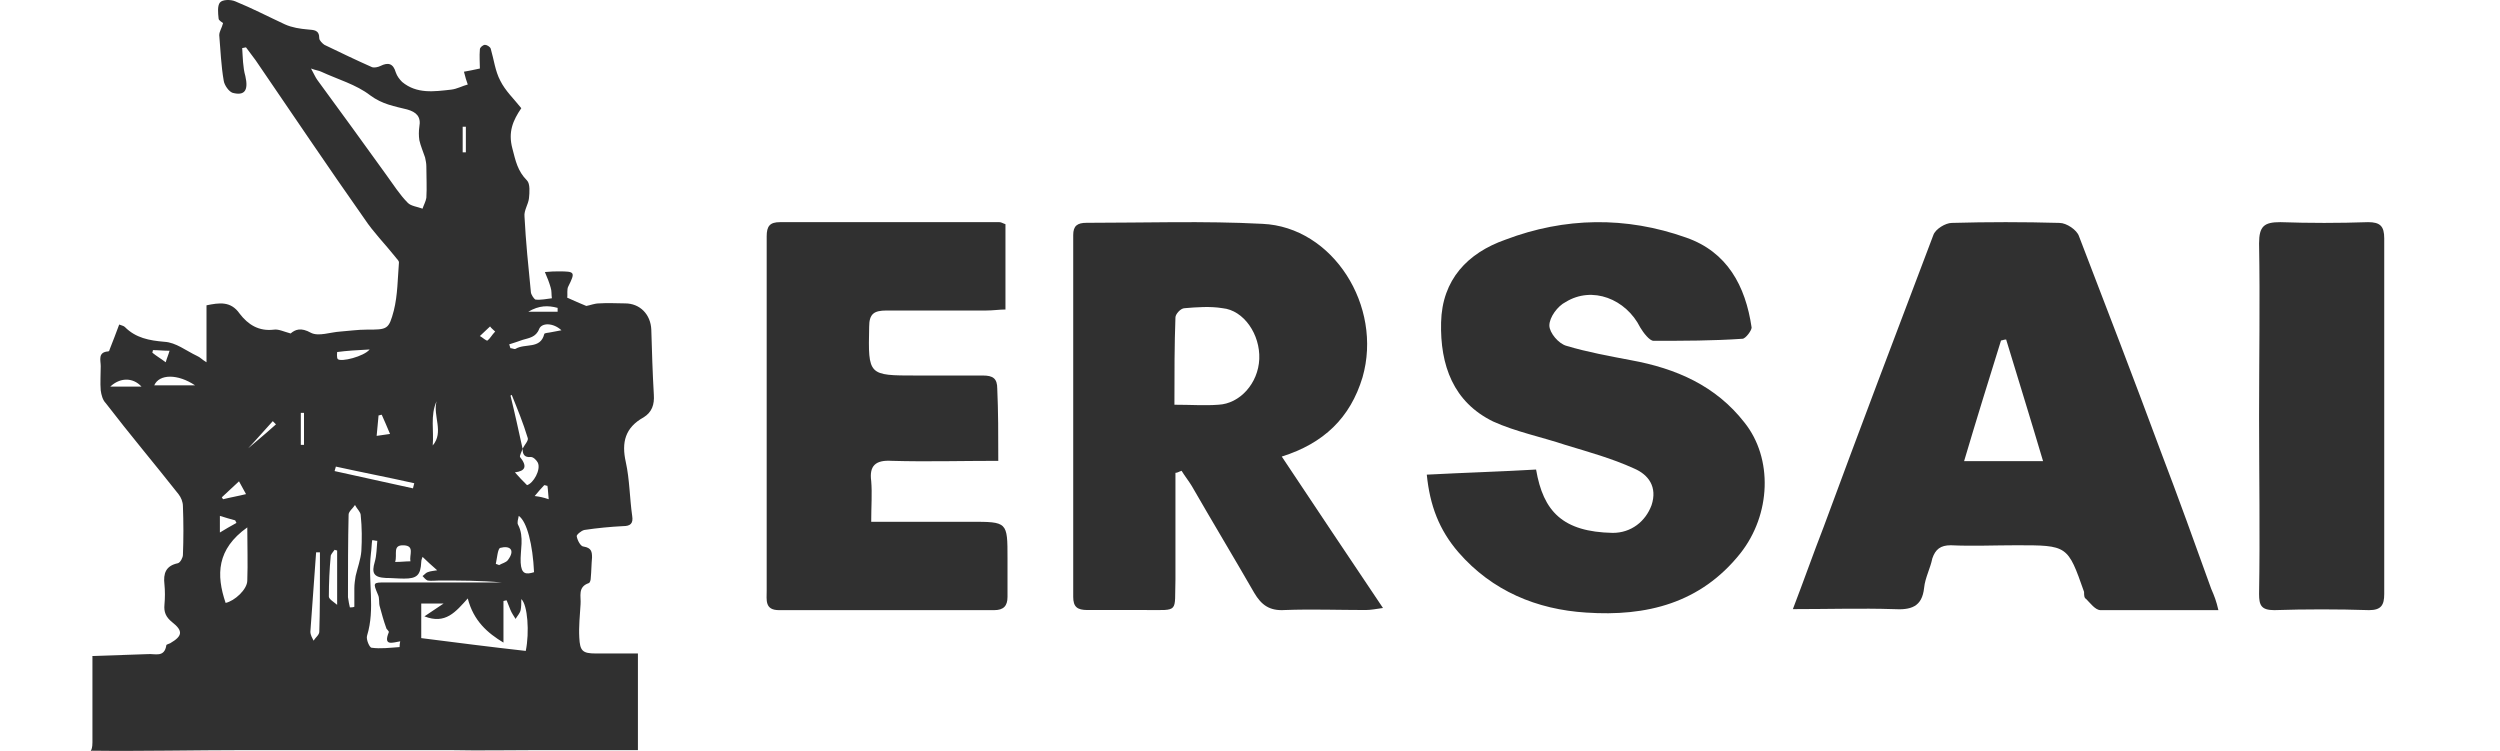 <svg width="799" height="240" viewBox="0 0 799 240" fill="none" xmlns="http://www.w3.org/2000/svg">
<g opacity="0.99">
<path d="M29.339 209.67C35.246 209.465 41.356 209.261 47.262 209.056C49.502 208.852 52.557 210.283 53.168 206.193C53.168 205.988 53.983 205.783 54.39 205.579C58.26 203.329 58.667 201.693 55.001 198.829C52.964 197.192 52.353 195.556 52.557 193.306C52.761 191.056 52.761 188.806 52.557 186.761C52.15 183.283 52.964 180.829 56.834 180.011C57.649 179.806 58.463 178.17 58.463 177.351C58.667 172.238 58.667 167.124 58.463 161.806C58.463 160.374 57.852 158.942 57.038 157.92C49.298 148.101 41.356 138.692 33.82 128.874C32.802 127.851 32.394 126.215 32.191 124.783C31.987 122.328 32.191 119.669 32.191 117.01C32.191 115.169 31.172 112.51 34.635 112.306C34.838 112.306 35.042 111.897 35.042 111.692C36.06 109.033 37.079 106.578 38.097 103.715C39.115 104.124 39.523 104.124 39.93 104.533C43.392 108.01 47.669 108.828 52.557 109.238C56.223 109.442 59.482 112.101 62.944 113.738C63.962 114.147 64.573 114.965 65.999 115.783V97.578C70.072 96.76 73.738 96.147 76.589 100.237C79.237 103.715 82.699 105.965 87.587 105.351C89.013 105.147 90.642 105.965 92.882 106.578C94.308 105.351 96.141 104.533 99.4 106.374C101.843 107.601 105.509 106.169 108.768 105.965C111.619 105.76 114.267 105.351 117.118 105.351C123.839 105.351 124.246 105.351 125.876 99.215C127.098 94.306 127.098 88.987 127.505 83.874C127.505 83.26 126.69 82.647 126.283 82.033C123.024 77.942 119.358 74.26 116.507 69.965C104.695 53.192 93.29 36.214 81.681 19.237C80.662 17.805 79.644 16.578 78.626 15.146C78.219 15.146 77.811 15.351 77.404 15.351C77.608 18.419 77.608 21.487 78.422 24.351C79.441 28.851 78.219 30.692 74.349 29.669C73.127 29.26 71.701 27.214 71.498 25.782C70.683 21.078 70.479 16.169 70.072 11.26C70.072 10.033 70.887 9.01 71.294 7.373C71.09 7.169 69.868 6.555 69.868 5.942C69.665 4.101 69.461 1.851 70.276 0.828C71.09 -0.195 73.738 -0.195 75.164 0.419C80.662 2.669 85.754 5.328 91.049 7.782C93.29 8.805 95.937 9.214 98.381 9.419C100.214 9.623 102.047 9.419 102.047 12.283C102.047 12.896 103.065 13.919 103.676 14.328C108.768 16.782 113.86 19.237 118.951 21.487C119.562 21.692 120.784 21.487 121.599 21.078C124.043 19.851 125.672 20.26 126.487 23.123C126.894 24.351 127.709 25.373 128.523 26.192C133.208 30.078 138.706 29.26 144.205 28.646C146.038 28.442 147.871 27.419 149.501 27.01C149.093 25.987 148.686 24.555 148.279 22.919C149.704 22.714 151.334 22.305 153.37 21.896C153.37 20.055 153.167 18.01 153.37 15.76C153.37 15.146 154.389 14.328 155 14.328C155.611 14.328 156.629 14.942 156.832 15.555C157.851 19.032 158.258 22.714 159.887 25.782C161.517 29.055 164.164 31.51 166.608 34.578C163.961 38.464 162.331 42.146 163.757 47.465C164.775 51.351 165.386 54.624 168.441 57.692C169.46 58.715 169.256 61.578 169.052 63.419C168.849 65.26 167.423 67.305 167.627 69.146C168.034 77.124 168.849 85.101 169.663 93.283C169.663 94.101 170.682 95.533 171.089 95.737C172.922 95.942 174.551 95.533 176.384 95.328C176.18 94.101 176.384 93.078 175.977 91.851C175.569 90.419 174.959 88.783 174.144 86.942C176.18 86.737 177.402 86.737 178.624 86.737C183.716 86.737 183.92 86.942 181.679 91.442C181.068 92.465 181.476 94.101 181.272 95.124C183.512 96.147 185.345 96.965 187.382 97.783C188.604 97.578 190.03 96.965 191.455 96.965C194.306 96.76 197.158 96.965 199.805 96.965C204.49 96.965 207.952 100.442 208.156 105.351C208.359 112.306 208.563 119.26 208.97 126.215C209.174 129.283 208.359 131.738 205.712 133.374C199.805 136.647 198.583 141.351 200.009 147.692C201.231 153.215 201.231 159.147 202.046 164.874C202.453 167.329 201.435 168.147 199.194 168.147C195.121 168.351 190.844 168.761 186.771 169.374C185.753 169.579 184.123 171.011 184.327 171.42C184.531 172.647 185.549 174.692 186.567 174.692C189.011 175.101 189.215 176.329 189.215 178.17C189.011 180.42 189.011 182.67 188.808 184.715C188.808 185.329 188.604 186.147 188.197 186.352C184.531 187.579 185.753 190.647 185.549 193.102C185.345 196.579 184.938 200.261 185.142 203.738C185.345 208.033 186.16 208.852 190.437 208.852C194.917 208.852 199.398 208.852 203.879 208.852C203.879 218.261 203.879 230.943 203.879 239.738C203.879 239.738 202.453 239.738 201.027 239.738C199.194 239.738 197.158 239.738 195.325 239.738C187.178 239.738 179.643 239.738 171.7 239.738C162.128 239.738 153.574 239.943 143.798 239.738C142.372 239.738 139.521 239.738 138.299 239.738C128.931 239.738 122.21 239.738 113.249 239.738C101.436 239.738 89.827 239.738 78.015 239.738C63.148 239.738 44.41 240.147 29.543 239.943C28.321 239.943 29.543 240.556 29.543 237.284V209.67H29.339ZM167.016 143.397C166.812 144.215 165.997 145.647 166.201 146.056C168.645 149.124 167.83 150.556 164.572 150.965C165.794 152.397 167.016 153.624 168.441 155.056C170.478 154.442 172.922 150.147 171.904 147.897C171.496 147.079 170.478 146.056 169.663 146.056C167.627 146.26 167.016 145.238 167.016 143.397C167.627 142.169 169.052 140.738 168.645 139.919C167.219 135.215 165.386 130.715 163.553 126.215C163.35 126.215 163.35 126.419 163.146 126.419C164.572 132.147 165.794 137.874 167.016 143.397ZM99.4 21.896C100.418 23.737 100.825 24.76 101.436 25.578C108.768 35.601 116.1 45.624 123.432 55.851C125.672 58.919 127.709 62.192 130.356 64.851C131.375 65.874 133.411 66.078 135.041 66.692C135.448 65.465 136.059 64.442 136.263 63.215C136.466 59.942 136.263 56.669 136.263 53.192C136.263 52.169 136.059 51.351 135.855 50.328C135.244 48.487 134.43 46.646 134.022 44.805C133.819 43.373 133.819 41.942 134.022 40.51C134.633 37.237 133.004 35.805 130.153 34.987C126.079 33.964 122.21 33.351 118.34 30.487C113.86 27.01 107.953 25.373 102.658 22.919C101.843 22.51 101.029 22.51 99.4 21.896ZM135.652 196.988C137.892 195.556 139.521 194.329 141.761 192.897H134.633V203.943C145.835 205.374 157.036 206.806 168.034 208.033C169.256 202.102 168.645 193.306 166.608 191.465C166.608 192.692 166.608 193.92 166.405 194.943C166.201 195.965 165.386 196.783 164.775 197.806C164.164 196.783 163.553 195.965 163.146 194.943C162.739 193.92 162.331 192.897 161.924 191.874C161.517 191.874 161.109 192.079 160.906 192.079V205.374C155.814 202.306 151.334 198.42 149.501 191.261C145.631 195.556 142.372 199.647 135.652 196.988ZM135.041 177.965C135.041 178.17 134.633 178.783 134.633 179.602C134.43 183.897 133.208 184.92 129.134 184.92C127.098 184.92 125.265 184.715 123.228 184.715C119.358 184.511 118.748 183.079 119.766 179.602C120.377 177.556 120.377 175.101 120.58 172.851C119.969 172.851 119.562 172.647 118.951 172.647C118.747 174.079 118.747 175.511 118.544 176.942C117.526 185.738 119.969 194.533 117.322 203.124C116.915 204.352 118.137 207.011 118.748 207.011C121.599 207.42 124.654 207.011 127.709 206.806C127.709 206.806 127.709 205.783 127.912 204.965C125.468 205.374 122.413 206.602 124.246 202.102C124.45 201.693 123.432 201.079 123.432 200.67C122.617 198.42 122.006 196.17 121.395 193.92C120.988 192.692 121.395 191.261 120.784 190.033C119.155 186.147 119.155 186.147 123.432 186.147C135.652 186.147 148.075 186.147 160.295 186.147C153.574 185.533 146.853 185.533 140.336 185.533C139.114 185.533 137.892 185.738 136.67 185.533C136.059 185.329 135.448 184.511 135.041 184.102C135.652 183.692 136.059 183.079 136.67 182.874C137.688 182.465 138.706 182.465 139.725 182.261C137.892 180.624 136.466 179.397 135.041 177.965ZM79.033 168.556C69.257 175.511 69.054 183.692 72.109 192.692C74.96 192.079 79.033 188.397 79.033 185.533C79.237 180.011 79.033 174.692 79.033 168.556ZM111.823 194.124C112.23 194.124 112.841 194.124 113.249 193.92C113.249 191.874 113.249 190.033 113.249 187.988C113.249 186.761 113.452 185.329 113.656 184.102C114.267 181.442 115.285 178.783 115.489 176.124C115.693 172.442 115.693 168.556 115.285 164.67C115.285 163.647 114.063 162.624 113.452 161.397C112.841 162.42 111.416 163.442 111.416 164.465C111.212 173.261 111.212 182.056 111.212 190.852C111.416 192.283 111.619 193.306 111.823 194.124ZM102.251 176.533C101.843 176.533 101.436 176.533 101.029 176.533C100.418 184.92 99.807 193.511 99.196 201.897C99.196 202.92 99.807 203.943 100.214 204.761C100.825 203.738 102.047 202.92 102.047 201.897C102.251 195.352 102.251 188.602 102.251 182.056C102.251 180.215 102.251 178.374 102.251 176.533ZM170.682 182.874C170.274 174.079 168.441 166.715 165.794 164.874C165.59 165.897 165.183 167.124 165.59 167.738C167.627 171.624 166.201 175.92 166.405 179.806C166.608 183.488 168.034 183.692 170.682 182.874ZM107.75 175.92C107.342 175.92 107.139 175.715 106.935 175.715C106.528 176.329 105.917 176.942 105.713 177.556C105.306 181.852 105.102 186.352 105.102 190.647C105.102 191.465 106.528 192.283 107.75 193.306V175.92ZM107.342 149.124L106.935 150.556L131.986 156.079C132.189 155.465 132.189 155.056 132.393 154.442C124.246 152.601 115.693 150.965 107.342 149.124ZM162.739 110.056C162.942 110.465 162.942 110.874 163.146 111.283C163.757 111.283 164.368 111.692 164.775 111.488C167.83 109.647 172.718 111.692 173.94 106.783C173.94 106.374 175.366 106.374 176.18 106.169C177.199 105.965 178.217 105.76 179.439 105.556C176.791 103.101 173.126 103.101 172.311 105.147C171.293 107.806 169.052 108.01 167.016 108.624C165.794 109.033 164.164 109.647 162.739 110.056ZM49.298 123.147H62.333C56.834 119.465 50.928 119.465 49.298 123.147ZM118.137 111.692C114.063 111.897 110.805 112.101 107.75 112.51C107.75 112.51 107.546 114.351 107.953 114.76C108.972 115.783 116.304 113.942 118.137 111.692ZM139.521 128.26C137.484 132.76 138.706 137.669 138.299 142.374C141.965 138.079 138.299 132.965 139.521 128.26ZM45.225 123.556C42.374 120.488 38.301 120.692 35.246 123.556H45.225ZM158.462 180.215C158.869 180.42 159.276 180.42 159.48 180.624C160.498 180.011 161.72 179.806 162.331 178.988C164.775 175.715 162.942 174.283 159.887 175.101C159.073 175.306 158.869 178.374 158.462 180.215ZM126.283 179.602C128.32 179.602 129.542 179.397 131.171 179.397C130.764 177.351 132.597 174.488 129.134 174.283C125.265 174.079 127.098 177.147 126.283 179.602ZM76.182 146.67L75.775 146.26C79.848 142.783 84.125 139.306 88.198 135.624C87.791 135.215 87.587 135.01 87.18 134.601C83.514 138.692 79.848 142.783 76.182 146.67ZM70.887 158.942C71.09 159.147 71.09 159.351 71.294 159.556C73.738 158.942 76.182 158.533 78.626 157.92C77.811 156.488 77.2 155.26 76.386 153.829C74.553 155.465 72.72 157.306 70.887 158.942ZM70.276 170.192C71.905 169.17 73.738 168.147 75.571 167.124L75.164 166.306C73.738 165.897 72.109 165.488 70.276 164.874V170.192ZM97.159 131.942C96.752 131.942 96.548 131.942 96.141 131.942V142.17H97.159V131.942ZM168.849 99.624H178.217C178.217 99.215 178.217 98.806 178.217 98.397C175.162 97.578 172.311 97.578 168.849 99.624ZM147.871 48.692C148.279 48.692 148.482 48.692 148.89 48.692V40.51C148.482 40.51 148.279 40.51 147.871 40.51V48.692ZM122.006 132.556C121.599 132.556 121.395 132.76 120.988 132.76C120.784 134.806 120.58 136.851 120.377 139.306C122.006 139.101 123.228 138.897 124.654 138.692C123.635 136.238 122.821 134.397 122.006 132.556ZM158.258 105.965C157.647 105.351 157.036 104.942 156.629 104.328C155.611 105.351 154.389 106.374 153.37 107.397C154.185 107.806 155.407 109.033 155.814 108.828C156.629 108.215 157.24 106.988 158.258 105.965ZM54.186 112.101C52.15 112.101 50.52 111.897 48.891 111.897C48.891 112.101 48.687 112.51 48.687 112.715C49.909 113.738 51.335 114.556 52.964 115.783C53.372 114.351 53.779 113.533 54.186 112.101ZM175.366 159.556C175.162 157.715 175.162 156.488 174.959 155.26C174.551 155.26 174.348 155.056 173.94 155.056C172.922 156.079 172.107 157.101 170.885 158.533C172.515 158.738 173.533 158.942 175.366 159.556Z" fill="#2E2E2E"/>
<path d="M709 195C695.892 195 683.439 195 671.313 195C669.675 195 668.036 192.732 666.725 191.436C666.07 191.112 666.07 190.14 666.07 189.169C660.827 174.266 660.827 174.266 644.441 174.266C637.559 174.266 630.349 174.59 623.467 174.266C620.19 174.266 618.552 175.562 617.569 178.477C616.913 181.717 615.275 184.633 614.947 187.873C614.292 194.028 610.687 195 605.116 194.676C594.957 194.352 584.47 194.676 573 194.676C576.605 185.281 579.554 176.858 582.831 168.434C594.301 137.333 606.099 106.232 617.896 75.131C618.552 73.187 621.829 71.243 623.795 71.243C635.265 70.919 646.735 70.919 658.205 71.243C660.499 71.243 663.776 73.511 664.431 75.455C673.28 98.457 682.128 121.459 690.648 144.46C696.219 159.039 701.463 173.618 706.706 188.197C707.689 190.464 708.345 192.084 709 195ZM652.961 147.376C649.029 134.093 645.096 121.459 641.164 108.5C640.508 108.5 639.853 108.824 639.525 108.824C635.593 121.459 631.66 134.093 627.728 147.376H652.961Z" fill="#2E2E2E"/>
<path d="M456 151.698C468.406 151.045 479.833 150.719 490.933 150.066C493.218 163.453 499.421 169.983 515.418 170.31C521.295 170.31 525.865 166.718 527.824 161.494C529.783 155.616 526.845 151.698 522.274 149.739C515.092 146.474 507.909 144.515 500.4 142.229C492.565 139.617 484.403 137.984 477.221 134.719C464.488 128.515 460.244 116.76 460.571 103.046C460.897 89.332 469.059 80.843 481.138 76.598C500.074 69.415 519.662 69.088 538.924 75.945C551.983 80.516 557.86 91.292 559.818 104.679C559.818 105.659 557.86 108.271 556.88 108.271C547.412 108.924 537.945 108.924 528.477 108.924C527.171 108.924 525.212 106.312 524.233 104.679C519.662 95.536 508.889 91.292 500.4 96.516C497.789 97.822 495.177 101.414 495.177 104.026C495.177 106.312 498.115 109.903 500.727 110.556C507.256 112.516 514.439 113.822 521.295 115.128C535.659 117.74 548.392 123.291 557.533 135.046C566.674 146.474 566.021 164.433 556.227 176.84C543.495 192.84 526.192 197.085 506.93 195.779C491.259 194.799 476.894 188.922 466.121 176.514C459.918 169.33 456.979 161.494 456 151.698Z" fill="#2E2E2E"/>
<path d="M375.673 151.116C375.673 162.484 375.673 173.852 375.673 185.221C375.347 195.94 376.98 194.965 366.198 194.965C359.99 194.965 353.782 194.965 347.574 194.965C344.307 194.965 343 193.991 343 190.743C343 152.09 343 113.762 343 75.11C343 72.187 344.307 71.212 347.248 71.212C365.871 71.212 384.822 70.562 403.446 71.537C425.99 72.511 442 97.847 435.465 120.583C431.545 133.576 423.049 141.696 409.653 145.919C420.436 162.159 430.891 177.75 442 194.315C439.713 194.64 438.079 194.965 436.446 194.965C427.95 194.965 419.129 194.64 410.634 194.965C405.733 195.29 403.119 193.341 400.832 189.443C394.297 178.075 387.436 166.707 380.901 155.338C379.921 153.714 378.614 152.09 377.634 150.466C376.653 150.791 376.327 151.116 375.673 151.116ZM375.347 129.353C380.574 129.353 385.149 129.678 389.396 129.353C396.257 129.028 402.139 122.532 402.465 114.737C402.792 106.941 397.564 99.146 390.703 98.496C386.782 97.847 382.535 98.171 378.614 98.496C377.307 98.496 375.673 100.445 375.673 101.42C375.347 110.189 375.347 119.284 375.347 129.353Z" fill="#2E2E2E"/>
<path d="M319.052 147.283C307.262 147.283 296.126 147.607 284.99 147.283C279.75 146.958 277.785 148.906 278.44 153.775C278.767 157.67 278.44 161.89 278.44 166.759H310.209C322 166.759 322 166.759 322 178.445C322 182.665 322 186.56 322 190.78C322 193.702 320.69 195 317.742 195C294.816 195 271.889 195 248.963 195C244.377 195 245.032 191.754 245.032 188.832C245.032 159.293 245.032 129.754 245.032 100.215C245.032 92.1 245.032 83.984 245.032 75.544C245.032 72.298 246.015 71 249.29 71C272.544 71 296.126 71 319.38 71C320.035 71 320.362 71.325 321.345 71.649V98.916C319.38 98.916 317.415 99.241 315.122 99.241C304.641 99.241 293.833 99.241 283.352 99.241C279.422 99.241 277.785 100.215 277.785 104.435C277.457 120.016 277.457 120.016 292.851 120.016C300.056 120.016 306.934 120.016 314.139 120.016C317.415 120.016 318.725 120.99 318.725 124.236C319.052 131.377 319.052 138.843 319.052 147.283Z" fill="#2E2E2E"/>
<path d="M722 133.162C722 114.708 722.323 96.253 722 77.799C722 72.295 723.613 71 728.774 71C738.129 71.324 747.484 71.324 756.839 71C760.71 71 762 72.295 762 76.18C762 114.06 762 151.94 762 189.82C762 193.381 761.032 195 757.161 195C747.161 194.676 736.839 194.676 726.839 195C722.645 195 722 193.381 722 189.82C722.323 170.718 722 151.94 722 133.162Z" fill="#2E2E2E"/>
</g>
</svg>

